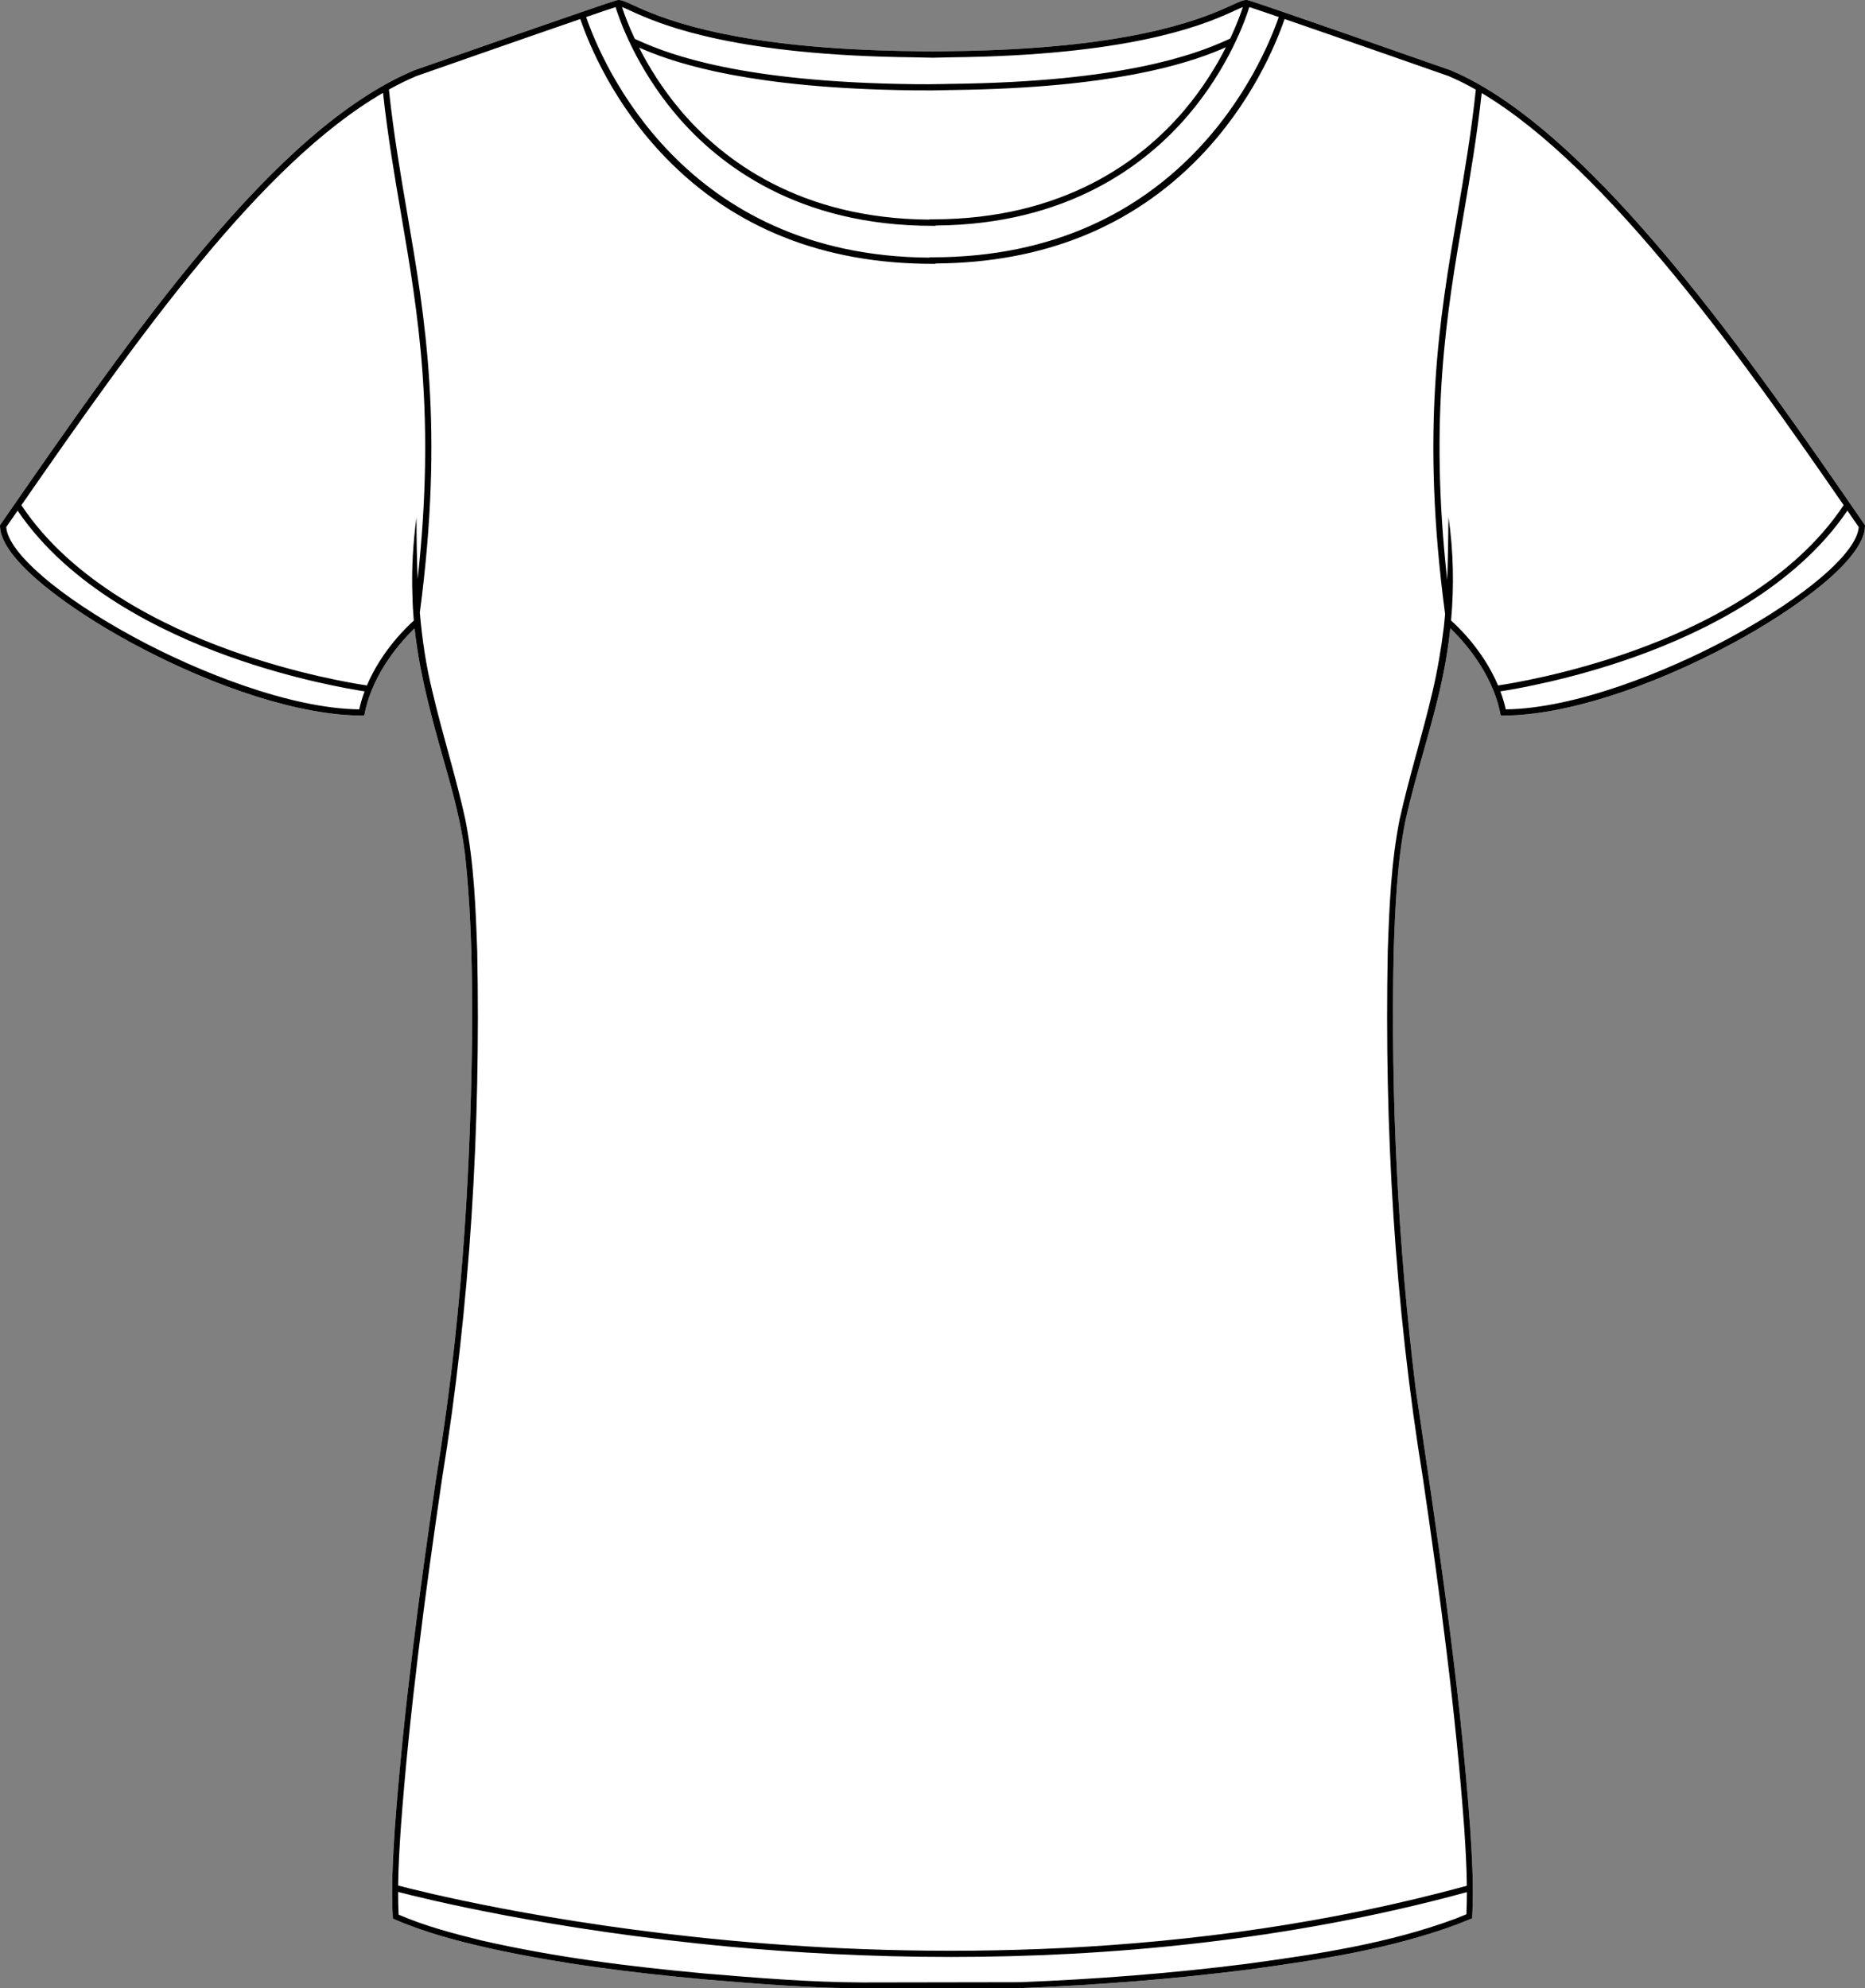 <?xml version="1.0" encoding="UTF-8"?><svg id="Layer_2" xmlns="http://www.w3.org/2000/svg" viewBox="0 0 855.15 911.76"><rect x="0" y="0" width="855.15" height="911.76" fill="#808080" stroke="none"/><defs><style>.cls-1{fill:#fff;}</style></defs><g id="Layer_1-2"><path class="cls-1" d="M854.89,240.46l.26.38v.45c-.32,15.62-32.89,38.68-60.69,53.69-38.44,20.75-77.76,33.14-105.18,33.14h-1.16l-.23-1.14c-3.82-19.08-17.59-33.81-22.89-38.89-.7,6.63-1.69,13.21-2.98,19.73-4.54,23.19-12.53,45.5-17.6,68.5-3.91,19.72-4.69,39.96-5.39,60.05-1.42,67.21,1.97,134.65,10.21,201.37,9.82,66.6,20.01,133.3,24.86,200.52.9,13.51,1.65,26.98.96,40.55l-.04.84-.76.3-6.12,2.47c-30.77,11.39-63.55,16.34-95.91,20.75-34.62,4.4-69.43,7.09-104.3,8.47,0,0-.02-.68-.05-1.36,0,.68.01,1.36.01,1.36l-72.46.12c-24.14-.11-48.35-2.09-72.39-4.11-33.07-3.02-66.2-7.13-98.67-14.28-14.77-3.37-29.49-7.19-43.48-13.28l-.77-.33-.04-.81c-.69-13.57.07-27.04.96-40.55,3.96-53.78,11.12-107.25,18.94-160.58,10.99-66.41,15.63-133.69,16.45-200.96.2-26.87-.1-53.83-2.74-80.57-1.18-13.43-4.3-26.39-7.9-39.34-6.36-22.57-13.16-45.41-15.69-68.82-5.32,5.11-19.04,19.81-22.85,38.85l-.23,1.14h-1.16c-27.42,0-66.74-12.39-105.18-33.14C32.88,279.97.31,256.91,0,241.29v-.46l.63-.91C62.11,151.18,125.68,59.41,189.85,32.27c3.66-1.29,87.81-30.78,93.03-32.17,1.59-.41,3.52.46,7.35,2.22,11.03,5.06,40.35,18.51,114.31,20.82,4.94.16,10,.27,15.04.32,1.22.01,2.46.05,3.72.09,1.39.04,2.84.09,4.27.09s2.88-.05,4.27-.09c1.26-.04,2.5-.08,3.73-.09,5.03-.05,10.09-.16,15.03-.32,73.96-2.31,103.28-15.76,114.31-20.82,3.83-1.76,5.75-2.64,7.35-2.22,5.22,1.39,89.37,30.88,92.95,32.14,65.37,27.65,140.17,136.32,189.68,208.22Z"/><path d="M854.89,240.46c-49.51-71.9-124.31-180.57-189.68-208.22-3.58-1.26-87.73-30.75-92.95-32.14-1.6-.42-3.52.46-7.35,2.22-11.03,5.06-40.35,18.51-114.31,20.82-4.94.16-10,.27-15.03.32-1.23.01-2.47.05-3.73.09-1.39.04-2.84.09-4.27.09s-2.88-.05-4.27-.09c-1.26-.04-2.5-.08-3.72-.09-5.04-.05-10.1-.16-15.04-.32-73.96-2.31-103.28-15.76-114.31-20.82-3.83-1.76-5.76-2.63-7.35-2.22-5.22,1.39-89.37,30.88-93.03,32.17C125.68,59.41,62.11,151.18.63,239.92l-.63.91v.46c.31,15.62,32.88,38.68,60.68,53.69,38.44,20.75,77.76,33.14,105.18,33.14h1.16l.23-1.14c3.81-19.04,17.53-33.74,22.85-38.85,2.53,23.41,9.33,46.25,15.69,68.82,3.6,12.95,6.72,25.91,7.9,39.34,2.64,26.74,2.94,53.7,2.74,80.57-.82,67.27-5.46,134.55-16.45,200.96-7.82,53.33-14.98,106.8-18.94,160.58-.89,13.51-1.65,26.98-.96,40.55l.04.81.77.33c13.99,6.09,28.71,9.91,43.48,13.28,32.47,7.15,65.6,11.26,98.67,14.28,24.04,2.02,48.25,4,72.39,4.11l72.46-.12s-.01-.68-.01-1.36c.03.68.05,1.36.05,1.36,34.87-1.38,69.68-4.07,104.3-8.47,32.36-4.41,65.14-9.36,95.91-20.75l6.12-2.47.76-.3.04-.84c.69-13.57-.06-27.04-.96-40.55-4.85-67.22-15.04-133.92-24.86-200.52-8.24-66.72-11.63-134.16-10.21-201.37.7-20.09,1.48-40.33,5.39-60.05,5.07-23,13.06-45.31,17.6-68.5,1.29-6.52,2.28-13.1,2.98-19.73,5.3,5.08,19.07,19.81,22.89,38.89l.23,1.14h1.16c27.42,0,66.74-12.39,105.18-33.14,27.8-15.01,60.37-38.07,60.68-53.69v-.45s-.25-.38-.25-.38ZM289.05,4.9c11.18,5.13,40.87,18.75,115.4,21.08,4.96.16,10.04.26,15.11.31,1.2.01,2.42.05,3.65.09,1.41.04,2.88.09,4.36.09s2.95-.05,4.36-.09c1.23-.04,2.45-.08,3.66-.09,5.06-.05,10.14-.15,15.1-.31,74.53-2.33,104.22-15.95,115.4-21.08,1.41-.65,2.76-1.27,3.79-1.66-.88,2.71-2.71,7.87-5.8,14.44-11.3,5.19-40.54,18.18-113.48,20.46-4.54.15-9.45.25-15.04.32-1.21.01-2.44.04-3.67.08-4.08.12-8.29.09-12.3.06-5.54-.07-10.46-.17-15.04-.32-72.94-2.29-102.19-15.27-113.48-20.46-3.15-6.69-4.99-11.91-5.85-14.59,1.03.39,2.4,1.01,3.83,1.67ZM562.12,21.67c-4.35,8.59-10.63,18.94-19.4,29.24-19.31,22.66-54.95,49.67-115.15,49.67h-1.41v.13c-59.35-.42-94.58-27.18-113.73-49.66-8.77-10.3-15.06-20.65-19.41-29.24,13.36,5.89,43.85,17.19,111.44,19.3,4.6.15,9.54.26,15.1.32,2.63.02,5.29.03,8.01.03,1.49,0,2.95-.04,4.4-.09,1.22-.03,2.42-.07,3.62-.08,5.61-.06,10.55-.17,15.1-.32,67.58-2.11,98.07-13.41,111.43-19.3ZM282.25,3.26c1.69,5.47,9.33,27.65,27.94,49.53,19.69,23.16,56.04,50.76,117.38,50.76h1.42v-.14c60.48-.43,96.43-27.78,115.96-50.76,18.48-21.73,26.14-43.73,27.9-49.4,2.34.75,7.19,2.39,13.49,4.55-7.35,21.29-44.9,110.19-158.77,110.19h-1.41v.15c-112.96-.74-150.18-89.34-157.4-110.33,6.29-2.16,11.13-3.8,13.49-4.55ZM164.71,325.28c-31.63-.4-73.66-17.13-102.69-32.8C27.29,273.74,3.67,253.42,2.86,241.68l.1-.15c1.71-2.46,3.41-4.92,5.12-7.38,23.67,34.96,65.62,55.63,96.92,66.85,29.56,10.6,55.33,14.97,62.17,16.02-.98,2.63-1.82,5.39-2.46,8.26ZM190.97,237.26c-1.56,11.67-2.31,23.62-1.87,35.39.07,3.99.3,7.97.65,11.92-2.94,2.61-14.73,13.69-21.51,29.74-5.53-.82-31.9-5.08-62.34-16-31.15-11.17-72.98-31.79-96.09-66.66C64,153.51,119.76,74.99,175.63,42.58c2.15,19.74,5.27,38.02,8.3,55.71,7.77,45.37,15.79,92.18,7.58,167.22-.41-9.41-.53-18.84-.54-28.25ZM672.39,877.79c-1.62.65-5.23,2.1-5.23,2.1-30.57,11.31-63.1,16.21-95.28,20.59-34.52,4.39-69.26,7.07-104.03,8.45-1.08,0-72.38.12-72.38.12-24.06-.1-48.22-2.09-72.19-4.1-34.46-3.14-68.96-7.48-102.72-15.21-12.81-3.15-25.73-6.57-37.8-11.8-.16-3.46-.23-6.93-.22-10.41,10.73,2.81,69.56,17.5,152.52,25.15,29.11,2.69,63.33,4.67,100.92,4.67,70.86,0,153.65-7.06,236.63-29.72,0,3.39-.07,6.78-.22,10.16ZM662.06,287.4c-1.23,9.95-2.9,19.88-5.19,29.65-4.55,19.62-10.74,38.95-15.11,58.7-3.95,19.94-4.74,40.31-5.44,60.54-1.59,80.83,3.17,161.97,16.16,241.79,7.81,53.25,14.97,106.67,18.92,160.36.58,8.72,1.09,17.5,1.19,26.26-126.81,34.78-253.3,32.9-337.21,25.17-84.91-7.83-144.44-23.04-152.83-25.27.11-8.68.62-17.38,1.2-26.02,3.95-53.68,11.11-107.11,18.91-160.36,12.99-79.82,17.76-160.96,16.16-241.79-.69-20.23-1.51-40.59-5.43-60.54-4.31-19.76-10.54-39.08-15.1-58.71-2.96-11.95-4.73-24.07-5.79-36.27,11.13-84.38,2.54-134.57-5.78-183.09-3.08-18.02-6.27-36.64-8.4-56.76,4.18-2.32,8.37-4.38,12.55-6.15.65-.23,48.4-16.96,75.2-26.18,4.03,11.76,15.26,38.98,39.24,63.67,31.32,32.24,72.45,48.58,122.26,48.58h1.42v-.16c49.16-.31,89.8-16.64,120.82-48.55,23.92-24.62,35.14-51.73,39.21-63.55,26.79,9.21,74.58,25.96,75.17,26.16,4.13,1.75,8.31,3.84,12.52,6.22-2.14,20.11-5.32,38.72-8.4,56.72-8.34,48.66-16.96,98.99-5.69,183.8-.17,1.92-.35,3.85-.56,5.78ZM686.9,314.31c-6.8-16.12-18.66-27.22-21.55-29.77,1.42-15.8,1.11-31.76-1.18-47.42-.14,9.66-.22,19.26-.6,28.84-8.3-75.3-.26-122.21,7.53-167.66,3.03-17.67,6.15-35.93,8.29-55.64,57.62,34.26,120.8,123.49,165.97,188.97-23.11,34.88-64.95,55.5-96.11,66.68-30.44,10.92-56.82,15.18-62.35,16ZM793.12,292.48c-29.03,15.67-71.06,32.4-102.69,32.8-.64-2.87-1.48-5.63-2.46-8.26,6.84-1.05,32.62-5.42,62.18-16.02,31.3-11.22,73.26-31.9,96.93-66.87,1.76,2.56,3.5,5.08,5.2,7.55-.8,11.74-24.43,32.06-59.16,50.8Z"/></g></svg>